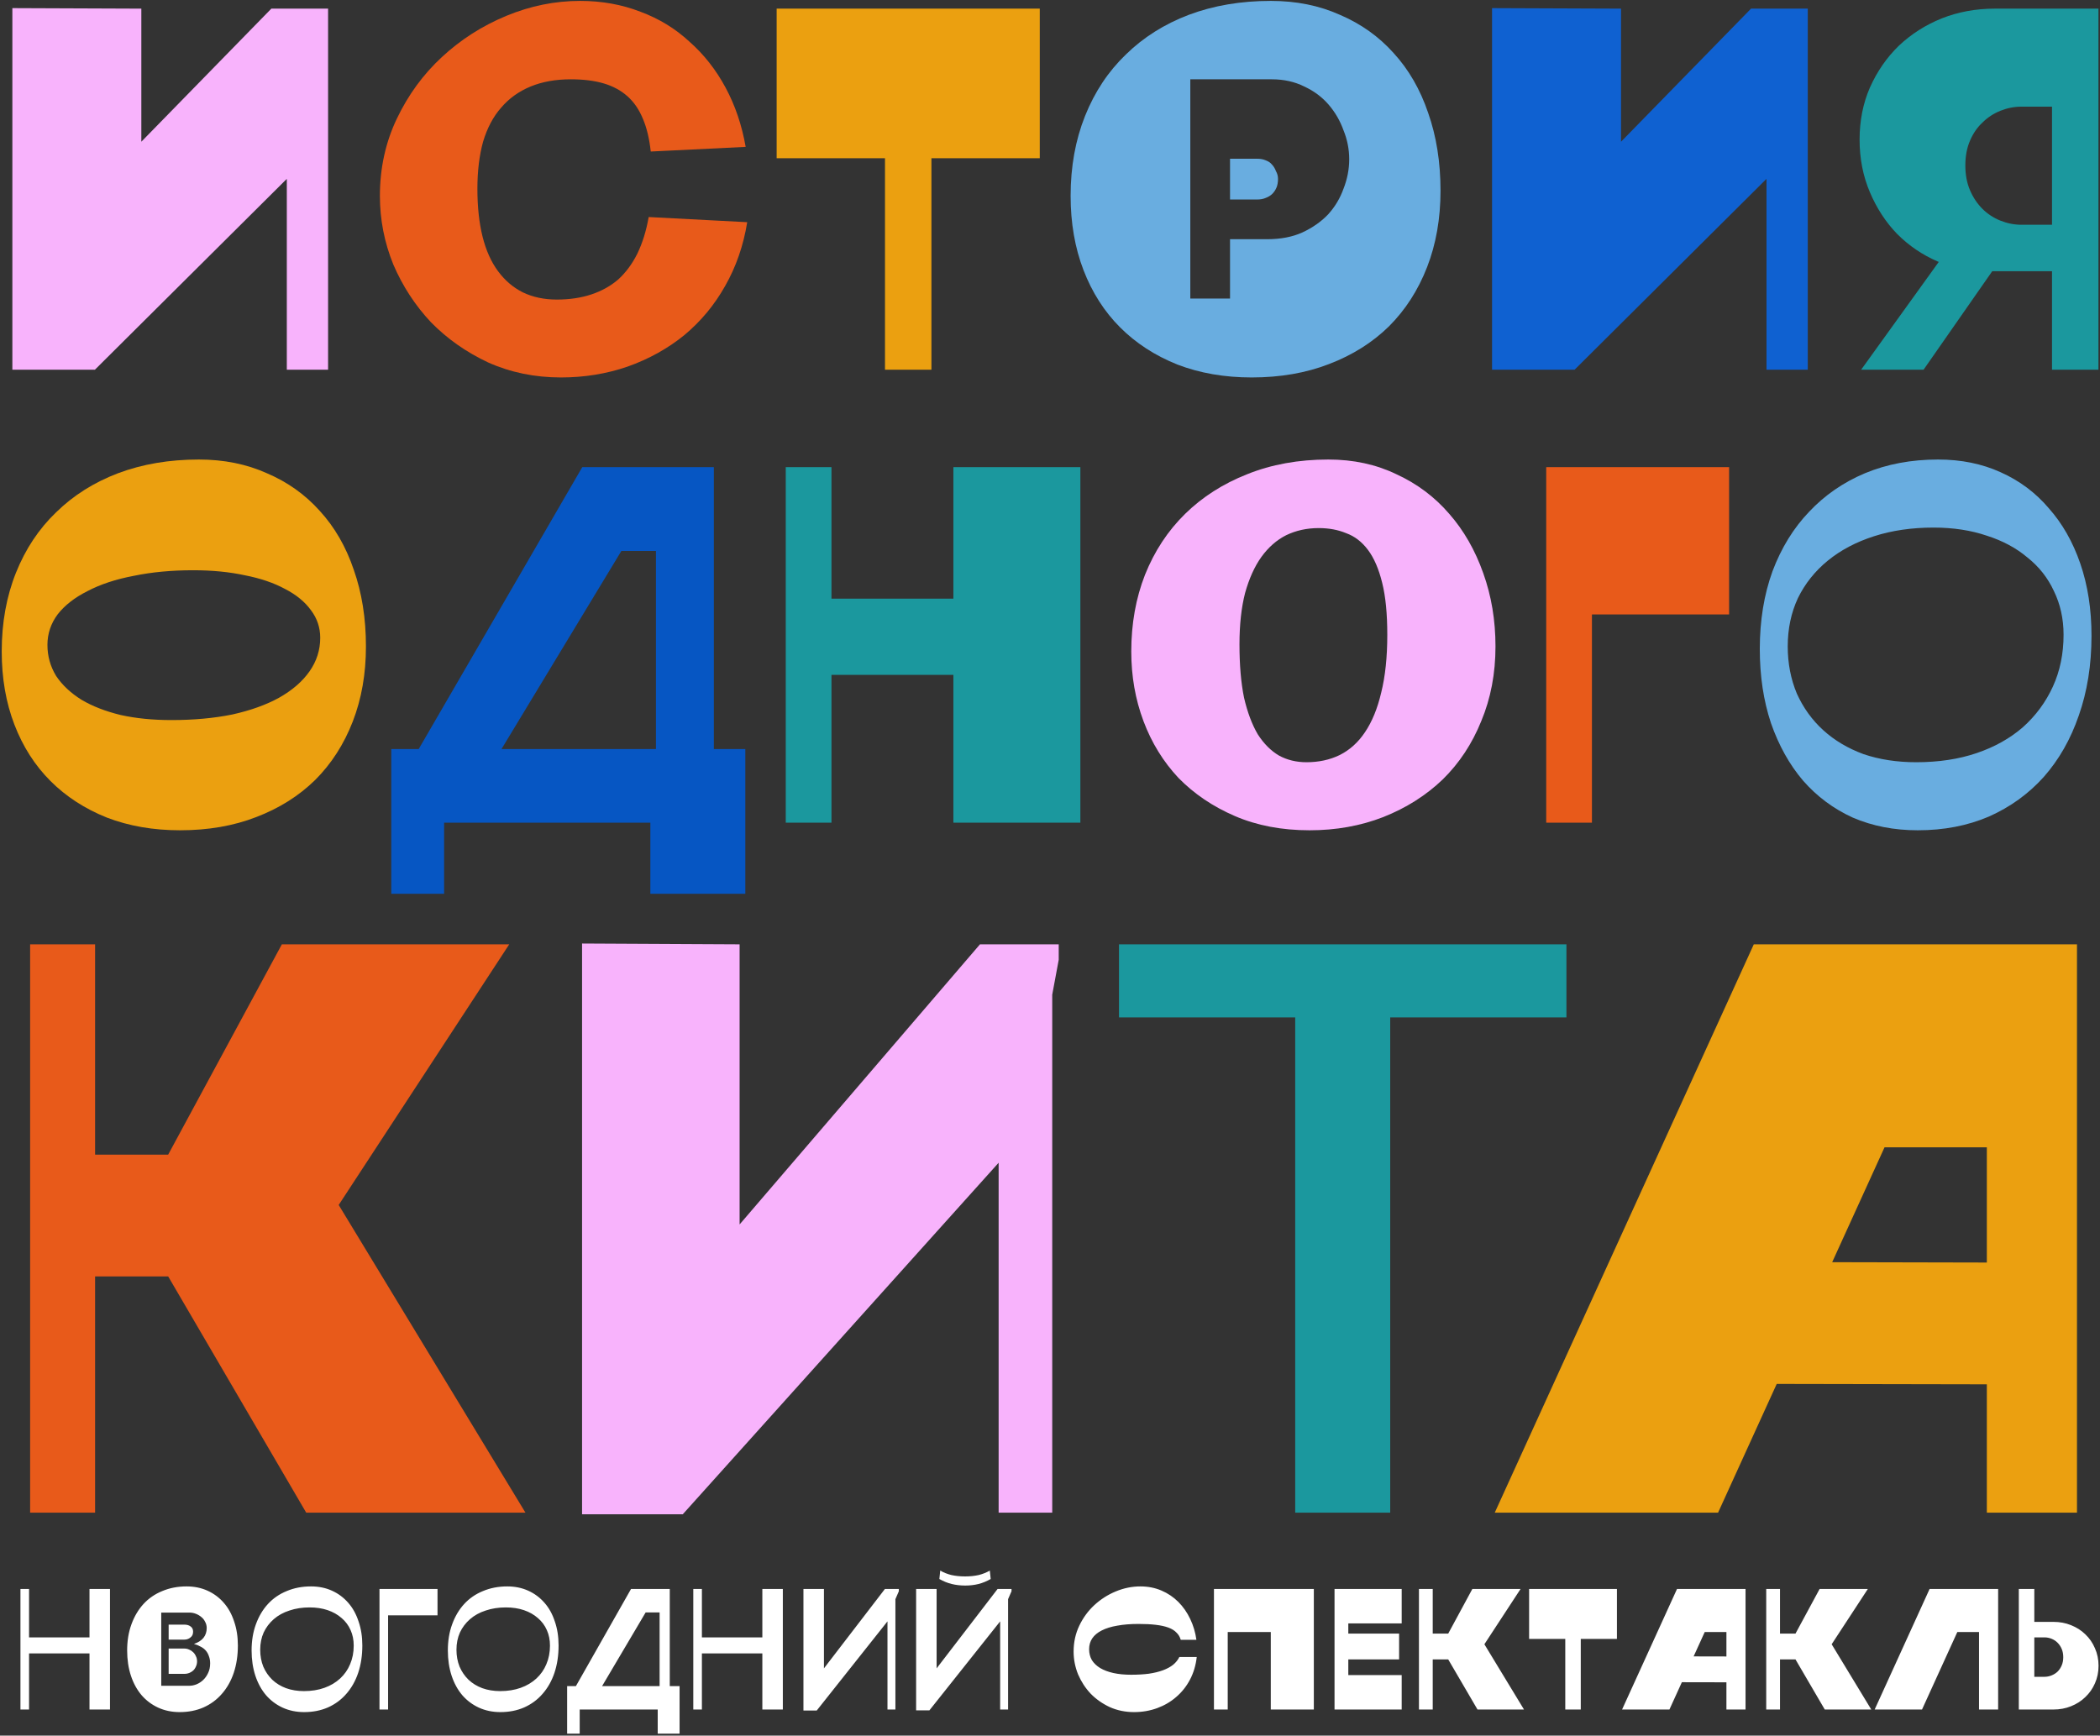 <?xml version="1.0" encoding="UTF-8"?> <svg xmlns="http://www.w3.org/2000/svg" width="992" height="820" viewBox="0 0 992 820" fill="none"><rect x="0" y="0" width="992" height="820" fill="#333333" stroke="none"/> <path d="M128.176 4.083H154.983V9.931V19.923V174.674H135.487V84.504L44.83 174.674H5.838V3.839L66.763 4.083V66.958L128.176 4.083ZM706.441 305.409C706.441 318.206 704.202 329.964 699.723 340.682C695.403 351.4 689.324 360.599 681.486 368.277C673.647 375.796 664.289 381.715 653.411 386.034C642.693 390.194 631.095 392.273 618.617 392.273C605.499 392.273 593.741 390.034 583.343 385.554C572.945 381.075 564.067 375.076 556.708 367.558C549.509 359.879 543.99 350.92 540.151 340.682C536.311 330.444 534.392 319.486 534.392 307.808C534.392 294.69 536.551 282.613 540.871 271.574C545.35 260.376 551.669 250.778 559.827 242.78C567.986 234.781 577.744 228.542 589.102 224.063C600.62 219.424 613.418 217.104 627.495 217.104C639.333 217.104 650.051 219.424 659.65 224.063C669.408 228.542 677.727 234.781 684.605 242.78C691.484 250.618 696.843 259.977 700.682 270.855C704.522 281.573 706.441 293.091 706.441 305.409ZM655.33 299.889C655.33 289.971 654.531 281.813 652.931 275.414C651.331 268.855 649.092 263.656 646.212 259.817C643.333 255.977 639.893 253.338 635.894 251.898C632.055 250.298 627.735 249.498 622.936 249.498C617.337 249.498 612.218 250.618 607.579 252.858C603.1 255.097 599.18 258.537 595.821 263.176C592.622 267.655 590.062 273.334 588.142 280.213C586.383 287.092 585.503 295.17 585.503 304.449C585.503 314.207 586.223 322.605 587.662 329.644C589.262 336.523 591.422 342.282 594.141 346.921C597.021 351.4 600.38 354.76 604.22 356.999C608.059 359.079 612.378 360.119 617.177 360.119C622.936 360.119 628.135 358.999 632.774 356.759C637.574 354.36 641.573 350.761 644.772 345.961C648.132 341.002 650.691 334.763 652.451 327.245C654.371 319.566 655.33 310.448 655.33 299.889ZM462.914 446.16H500.122V453.448L497.054 469.942V714.674H471.736V549.346L322.519 715.441H274.954V445.776L349.371 446.16V578.499L462.914 446.16Z" fill="#F8B3FC"></path> <path d="M306.425 102.538L352.972 104.975C351.185 116.023 347.692 126.096 342.493 135.194C337.456 144.13 331.039 151.847 323.24 158.346C315.442 164.682 306.506 169.637 296.433 173.212C286.523 176.623 276.043 178.329 264.996 178.329C252.648 178.329 241.194 175.974 230.634 171.262C220.236 166.388 211.219 160.052 203.583 152.253C196.109 144.292 190.179 135.194 185.792 124.959C181.568 114.561 179.456 103.757 179.456 92.546C179.456 79.386 182.137 67.201 187.498 55.991C192.86 44.781 199.927 35.114 208.7 26.991C217.636 18.705 227.79 12.206 239.163 7.494C250.536 2.783 262.152 0.427 274.012 0.427C284.248 0.427 293.752 2.133 302.526 5.545C311.299 8.794 319.016 13.506 325.677 19.68C332.501 25.691 338.187 32.921 342.736 41.369C347.285 49.817 350.454 59.159 352.241 69.395L307.4 71.588C306.75 65.577 305.531 60.459 303.744 56.235C301.957 51.848 299.52 48.274 296.433 45.512C293.346 42.75 289.609 40.719 285.223 39.419C280.836 38.12 275.637 37.47 269.626 37.47C262.477 37.47 256.141 38.607 250.617 40.882C245.093 43.156 240.463 46.487 236.726 50.873C232.989 55.097 230.146 60.459 228.197 66.958C226.409 73.456 225.516 80.849 225.516 89.135C225.516 97.745 226.328 105.3 227.953 111.799C229.578 118.298 232.015 123.74 235.264 128.127C238.513 132.513 242.413 135.844 246.962 138.119C251.673 140.393 257.035 141.53 263.046 141.53C269.057 141.53 274.5 140.718 279.374 139.093C284.248 137.469 288.472 135.113 292.046 132.026C295.621 128.777 298.626 124.715 301.063 119.841C303.5 114.804 305.288 109.037 306.425 102.538ZM730.407 220.703H816.792V290.291H752.003V388.674H730.407V220.703ZM133.145 446.16H240.55L159.996 569.293L248.222 714.674H144.652L79.442 603.049H44.919V714.674H14.231V446.16H44.919V545.51H79.442L133.145 446.16Z" fill="#E85A1A"></path> <path d="M366.878 4.083H491.166V74.756H439.989V174.674H418.055V74.756H366.878V4.083ZM172.864 305.409C172.864 318.366 170.784 330.204 166.625 340.922C162.466 351.64 156.547 360.839 148.868 368.517C141.189 376.036 131.911 381.875 121.033 386.034C110.315 390.194 98.317 392.273 85.039 392.273C72.401 392.273 60.883 390.274 50.485 386.274C40.087 382.115 31.209 376.356 23.85 368.997C16.491 361.639 10.812 352.76 6.813 342.362C2.814 331.964 0.814 320.446 0.814 307.808C0.814 294.21 3.054 281.813 7.533 270.615C12.012 259.417 18.331 249.898 26.489 242.06C34.648 234.061 44.406 227.902 55.764 223.583C67.282 219.264 80 217.104 93.918 217.104C105.756 217.104 116.474 219.264 126.072 223.583C135.83 227.742 144.149 233.661 151.028 241.34C158.066 249.018 163.425 258.297 167.105 269.175C170.944 280.053 172.864 292.131 172.864 305.409ZM151.268 301.329C151.268 296.53 149.828 292.211 146.948 288.372C144.069 284.372 139.99 281.013 134.71 278.293C129.431 275.414 123.112 273.254 115.754 271.814C108.395 270.215 100.237 269.415 91.278 269.415C81.04 269.415 71.682 270.295 63.203 272.054C54.725 273.654 47.446 276.054 41.367 279.253C35.288 282.293 30.569 285.972 27.209 290.291C24.01 294.61 22.41 299.41 22.41 304.689C22.41 309.968 23.77 314.847 26.489 319.326C29.369 323.645 33.368 327.405 38.487 330.604C43.606 333.644 49.765 336.043 56.964 337.803C64.163 339.403 72.162 340.202 80.96 340.202C91.518 340.202 101.116 339.323 109.755 337.563C118.393 335.643 125.752 333.004 131.831 329.644C138.07 326.125 142.869 321.966 146.228 317.166C149.588 312.367 151.268 307.088 151.268 301.329ZM938.547 714.674V446.16H981.125V714.674H938.547ZM755.19 653.683L781.274 596.144L955.041 596.528V654.066L755.19 653.683ZM706.09 714.674L828.456 446.16H955.808V542.057H890.214L811.578 714.674H706.09Z" fill="#EBA010"></path> <path d="M680.474 90.109C680.474 103.269 678.362 115.292 674.138 126.177C669.914 137.063 663.903 146.404 656.104 154.203C648.306 161.839 638.883 167.769 627.835 171.993C616.95 176.217 604.764 178.329 591.28 178.329C578.445 178.329 566.747 176.299 556.187 172.237C545.626 168.013 536.609 162.164 529.136 154.69C521.662 147.217 515.895 138.2 511.833 127.639C507.771 117.079 505.74 105.381 505.74 92.546C505.74 78.737 508.015 66.145 512.564 54.773C517.113 43.4 523.531 33.733 531.816 25.772C540.102 17.649 550.013 11.394 561.548 7.007C573.246 2.62 586.162 0.427 600.297 0.427C612.319 0.427 623.205 2.62 632.953 7.007C642.863 11.231 651.311 17.243 658.298 25.041C665.446 32.84 670.889 42.263 674.626 53.31C678.525 64.358 680.474 76.624 680.474 90.109ZM637.339 75.244C637.339 70.532 636.446 65.983 634.659 61.596C633.034 57.047 630.678 52.986 627.591 49.411C624.504 45.837 620.686 42.994 616.137 40.882C611.588 38.607 606.47 37.47 600.784 37.47H562.279V141.043H581.044V113.017H598.591C604.927 113.017 610.451 111.961 615.162 109.849C620.036 107.575 624.098 104.731 627.348 101.32C630.597 97.745 633.034 93.684 634.659 89.135C636.446 84.585 637.339 79.955 637.339 75.244ZM603.708 84.504C603.708 86.129 603.465 87.51 602.977 88.647C602.49 89.784 601.84 90.759 601.028 91.572C600.215 92.384 599.159 93.034 597.86 93.521C596.722 94.009 595.423 94.252 593.96 94.252H581.044V75H593.96C595.423 75 596.722 75.244 597.86 75.731C599.159 76.218 600.134 76.868 600.784 77.681C601.596 78.493 602.246 79.549 602.734 80.849C603.384 81.986 603.708 83.204 603.708 84.504ZM987.985 300.369C987.985 314.127 985.985 326.685 981.986 338.043C978.147 349.241 972.628 358.919 965.429 367.078C958.23 375.076 949.592 381.315 939.513 385.794C929.435 390.114 918.237 392.273 905.919 392.273C894.721 392.273 884.483 390.274 875.205 386.274C866.086 382.115 858.248 376.276 851.689 368.757C845.29 361.239 840.251 352.2 836.572 341.642C833.052 331.084 831.293 319.406 831.293 306.608C831.293 293.171 833.292 280.933 837.291 269.895C841.451 258.857 847.21 249.498 854.568 241.82C861.927 233.981 870.726 227.902 880.964 223.583C891.362 219.264 902.88 217.104 915.518 217.104C926.396 217.104 936.234 219.104 945.032 223.103C953.991 227.102 961.59 232.781 967.828 240.14C974.227 247.339 979.186 256.057 982.706 266.295C986.225 276.534 987.985 287.892 987.985 300.369ZM974.787 299.889C974.787 292.371 973.267 285.492 970.228 279.253C967.349 273.014 963.189 267.735 957.75 263.416C952.471 258.937 946.072 255.497 938.554 253.098C931.035 250.538 922.636 249.258 913.358 249.258C903.12 249.258 893.762 250.618 885.283 253.338C876.804 256.057 869.526 259.897 863.447 264.856C857.368 269.815 852.649 275.734 849.289 282.613C846.09 289.491 844.49 297.09 844.49 305.409C844.49 313.407 845.93 320.846 848.809 327.725C851.849 334.443 856.008 340.202 861.287 345.002C866.566 349.801 872.885 353.56 880.244 356.28C887.763 358.839 896.081 360.119 905.199 360.119C915.758 360.119 925.276 358.679 933.754 355.8C942.233 352.92 949.512 348.841 955.591 343.562C961.67 338.123 966.389 331.724 969.748 324.365C973.108 317.006 974.787 308.848 974.787 299.889Z" fill="#69ADE0"></path> <path d="M827.152 4.083H853.96V9.931V19.923V174.674H834.463V84.504L743.806 174.674H704.814V3.839L765.74 4.083V66.958L827.152 4.083Z" fill="#0F61D1"></path> <path d="M878.433 65.983C878.433 57.047 880.057 48.843 883.307 41.369C886.718 33.733 891.268 27.153 896.954 21.629C902.803 16.105 909.545 11.8 917.181 8.713C924.98 5.626 933.347 4.083 942.282 4.083H991.266V174.674H969.333V128.127H937.408C929.772 128.127 922.38 126.583 915.232 123.496C908.083 120.41 901.747 116.104 896.223 110.58C890.861 105.056 886.556 98.476 883.307 90.841C880.057 83.204 878.433 74.919 878.433 65.983ZM928.391 78.168C928.391 82.555 929.123 86.454 930.585 89.866C932.047 93.278 933.997 96.202 936.434 98.639C938.871 101.076 941.714 102.944 944.963 104.244C948.212 105.544 951.543 106.194 954.955 106.194H969.333V50.386H954.955C951.543 50.386 948.212 51.036 944.963 52.336C941.714 53.635 938.871 55.504 936.434 57.941C933.997 60.215 932.047 63.059 930.585 66.47C929.123 69.882 928.391 73.781 928.391 78.168ZM943.988 123.984L908.652 174.674H879.164L927.417 107.656L943.988 123.984ZM450.36 220.703H510.349V388.674H450.36V318.846H392.77V388.674H371.174V220.703H392.77V282.852H450.36V220.703ZM528.592 446.16H739.951V480.683H656.712V714.674H611.831V480.683H528.592V446.16Z" fill="#1B989E"></path> <path d="M42.276 750.731H51.956V807.674H42.276V781.155H13.723V807.674H9.656V750.731H13.723V773.589H42.276V750.731ZM112.369 777.413C112.369 782.131 111.718 786.442 110.416 790.347C109.115 794.197 107.244 797.505 104.803 800.271C102.417 803.037 99.516 805.179 96.099 806.698C92.737 808.162 88.995 808.894 84.873 808.894C81.186 808.894 77.796 808.189 74.705 806.779C71.668 805.369 69.065 803.417 66.896 800.922C64.726 798.373 63.045 795.309 61.852 791.73C60.659 788.096 60.062 784.11 60.062 779.772C60.062 775.216 60.74 771.095 62.096 767.407C63.452 763.665 65.35 760.465 67.79 757.808C70.231 755.151 73.186 753.117 76.657 751.707C80.128 750.243 83.951 749.51 88.127 749.51C91.761 749.51 95.069 750.188 98.052 751.544C101.034 752.9 103.583 754.798 105.698 757.238C107.813 759.625 109.44 762.553 110.579 766.024C111.772 769.441 112.369 773.237 112.369 777.413ZM97.645 769.197C97.645 768.112 97.401 767.136 96.913 766.268C96.479 765.346 95.882 764.587 95.123 763.99C94.364 763.34 93.496 762.824 92.52 762.445C91.544 762.065 90.54 761.875 89.51 761.875H76.169V796.448H89.51C90.54 796.448 91.625 796.231 92.764 795.797C93.957 795.309 95.015 794.631 95.937 793.763C96.913 792.841 97.699 791.73 98.296 790.428C98.946 789.127 99.272 787.608 99.272 785.873C99.272 784.625 99.082 783.514 98.702 782.538C98.377 781.507 97.889 780.612 97.238 779.853C96.587 779.094 95.774 778.47 94.798 777.982C93.876 777.44 92.818 777.006 91.625 776.68C93.578 776.03 95.069 775.081 96.099 773.833C97.13 772.532 97.645 770.986 97.645 769.197ZM91.218 770.905C91.218 771.501 91.11 772.044 90.893 772.532C90.676 772.966 90.351 773.345 89.917 773.671C89.537 773.996 89.103 774.24 88.615 774.403C88.127 774.565 87.639 774.647 87.151 774.647H79.667V767.57H87.151C88.344 767.57 89.32 767.868 90.08 768.464C90.839 769.007 91.218 769.82 91.218 770.905ZM93.089 784.897C93.089 785.819 92.9 786.659 92.52 787.418C92.195 788.178 91.761 788.801 91.218 789.289C90.676 789.777 90.052 790.157 89.347 790.428C88.642 790.699 87.91 790.835 87.151 790.835H79.667V778.877H87.151C87.91 778.877 88.642 779.04 89.347 779.365C90.052 779.636 90.676 780.043 91.218 780.585C91.761 781.073 92.195 781.697 92.52 782.456C92.9 783.161 93.089 783.975 93.089 784.897ZM171.155 777.413C171.155 782.131 170.504 786.442 169.203 790.347C167.901 794.197 166.03 797.505 163.59 800.271C161.203 803.037 158.302 805.179 154.885 806.698C151.523 808.162 147.781 808.894 143.659 808.894C139.972 808.894 136.582 808.189 133.491 806.779C130.454 805.369 127.851 803.417 125.682 800.922C123.512 798.373 121.831 795.309 120.638 791.73C119.445 788.096 118.849 784.11 118.849 779.772C118.849 775.216 119.526 771.095 120.882 767.407C122.238 763.665 124.136 760.465 126.577 757.808C129.017 755.151 131.973 753.117 135.443 751.707C138.914 750.243 142.738 749.51 146.913 749.51C150.547 749.51 153.855 750.188 156.838 751.544C159.82 752.9 162.369 754.798 164.484 757.238C166.599 759.625 168.226 762.553 169.365 766.024C170.558 769.441 171.155 773.237 171.155 777.413ZM167.088 777.494C167.088 774.782 166.599 772.342 165.623 770.173C164.647 767.949 163.237 766.051 161.393 764.478C159.549 762.851 157.353 761.604 154.804 760.736C152.255 759.869 149.408 759.435 146.263 759.435C142.792 759.435 139.619 759.923 136.745 760.899C133.871 761.821 131.403 763.177 129.342 764.966C127.282 766.756 125.682 768.871 124.543 771.312C123.458 773.752 122.916 776.464 122.916 779.446C122.916 782.321 123.404 784.978 124.38 787.418C125.411 789.805 126.821 791.865 128.61 793.601C130.454 795.336 132.623 796.665 135.118 797.587C137.667 798.509 140.487 798.97 143.578 798.97C147.157 798.97 150.384 798.454 153.258 797.424C156.133 796.394 158.6 794.929 160.661 793.031C162.722 791.133 164.295 788.883 165.379 786.279C166.518 783.622 167.088 780.694 167.088 777.494ZM179.262 750.731H206.676V763.177H183.329V807.674H179.262V750.731ZM263.862 777.413C263.862 782.131 263.211 786.442 261.91 790.347C260.608 794.197 258.737 797.505 256.297 800.271C253.911 803.037 251.009 805.179 247.593 806.698C244.23 808.162 240.488 808.894 236.367 808.894C232.679 808.894 229.29 808.189 226.198 806.779C223.161 805.369 220.558 803.417 218.389 800.922C216.22 798.373 214.539 795.309 213.346 791.73C212.152 788.096 211.556 784.11 211.556 779.772C211.556 775.216 212.234 771.095 213.59 767.407C214.945 763.665 216.843 760.465 219.284 757.808C221.724 755.151 224.68 753.117 228.151 751.707C231.622 750.243 235.445 749.51 239.621 749.51C243.254 749.51 246.562 750.188 249.545 751.544C252.528 752.9 255.077 754.798 257.192 757.238C259.307 759.625 260.934 762.553 262.073 766.024C263.266 769.441 263.862 773.237 263.862 777.413ZM259.795 777.494C259.795 774.782 259.307 772.342 258.331 770.173C257.354 767.949 255.944 766.051 254.101 764.478C252.257 762.851 250.06 761.604 247.511 760.736C244.963 759.869 242.115 759.435 238.97 759.435C235.499 759.435 232.327 759.923 229.452 760.899C226.578 761.821 224.111 763.177 222.05 764.966C219.989 766.756 218.389 768.871 217.25 771.312C216.166 773.752 215.623 776.464 215.623 779.446C215.623 782.321 216.111 784.978 217.088 787.418C218.118 789.805 219.528 791.865 221.318 793.601C223.161 795.336 225.331 796.665 227.825 797.587C230.374 798.509 233.194 798.97 236.286 798.97C239.865 798.97 243.092 798.454 245.966 797.424C248.84 796.394 251.308 794.929 253.368 793.031C255.429 791.133 257.002 788.883 258.087 786.279C259.225 783.622 259.795 780.694 259.795 777.494ZM272.05 796.611L298.082 750.731H316.385V796.611H321.021V819.062H310.69V807.674H273.84V819.062H267.902V796.611H272.05ZM284.415 796.611H311.585V761.794H304.996L284.415 796.611ZM360.118 750.731H369.799V807.674H360.118V781.155H331.565V807.674H327.498V750.731H331.565V773.589H360.118V750.731ZM418.009 750.731H424.598V751.788L422.971 755.53V807.674H419.229V766.024L385.796 808.162H379.532V750.731H389.212V788.232L418.009 750.731ZM455.86 744.792C458.192 744.792 460.334 744.575 462.286 744.142C464.239 743.653 466.001 742.948 467.574 742.027L467.981 746.013C466.082 747.097 464.157 747.884 462.205 748.372C460.253 748.86 458.165 749.104 455.941 749.104C453.718 749.104 451.603 748.86 449.596 748.372C447.589 747.884 445.637 747.097 443.739 746.013L444.146 742.027C445.718 742.948 447.481 743.653 449.433 744.142C451.44 744.575 453.582 744.792 455.86 744.792ZM471.234 750.731H477.824V751.788L476.197 755.53V807.674H472.455V766.024L439.021 808.081H432.757V750.731H442.437V788.232L471.234 750.731ZM557.102 782.863H565.318C564.884 786.768 563.827 790.32 562.146 793.519C560.465 796.719 558.295 799.458 555.638 801.735C553.035 804.013 550.025 805.776 546.608 807.023C543.192 808.27 539.558 808.894 535.708 808.894C531.586 808.894 527.763 808.108 524.238 806.535C520.767 804.908 517.757 802.793 515.208 800.19C512.714 797.533 510.734 794.496 509.27 791.079C507.86 787.608 507.155 784.002 507.155 780.26C507.155 775.867 508.05 771.8 509.839 768.058C511.629 764.316 513.988 761.089 516.917 758.377C519.899 755.612 523.289 753.442 527.085 751.87C530.881 750.297 534.759 749.51 538.718 749.51C542.297 749.51 545.605 750.161 548.642 751.463C551.679 752.764 554.336 754.554 556.614 756.832C558.892 759.109 560.763 761.794 562.227 764.885C563.691 767.922 564.668 771.203 565.156 774.728H557.753C557.373 773.372 556.695 772.234 555.719 771.312C554.797 770.335 553.523 769.549 551.896 768.952C550.269 768.356 548.29 767.922 545.958 767.651C543.68 767.38 540.968 767.244 537.823 767.244C534.027 767.244 530.664 767.515 527.736 768.058C524.862 768.546 522.421 769.305 520.415 770.335C518.462 771.312 516.971 772.559 515.94 774.077C514.964 775.542 514.476 777.25 514.476 779.202C514.476 781.1 514.91 782.809 515.778 784.327C516.7 785.791 518.001 787.039 519.682 788.069C521.418 789.1 523.506 789.886 525.946 790.428C528.387 790.971 531.18 791.242 534.325 791.242C537.416 791.242 540.209 791.079 542.704 790.754C545.253 790.374 547.476 789.832 549.374 789.127C551.272 788.422 552.872 787.554 554.174 786.524C555.475 785.439 556.451 784.219 557.102 782.863ZM573.447 750.731H620.628V807.674H600.291V771.068H579.954V807.674H573.447V750.731ZM630.406 750.731H662.131V767H636.914V771.8H660.911V784.002H636.914V791.404H662.131V807.674H630.406V750.731ZM695.503 750.731H718.28L701.197 776.843L719.907 807.674H697.943L684.114 784.002H676.793V807.674H670.285V750.731H676.793V771.8H684.114L695.503 750.731ZM722.322 750.731H763.809V774.321H746.726V807.674H739.405V774.321H722.322V750.731ZM815.53 807.674V750.731H824.56V807.674H815.53ZM776.646 794.74L782.178 782.538L819.028 782.619V794.821L776.646 794.74ZM766.234 807.674L792.183 750.731H819.191V771.068H805.28L788.604 807.674H766.234ZM859.548 750.731H882.325L865.242 776.843L883.952 807.674H861.988L848.159 784.002H840.838V807.674H834.33V750.731H840.838V771.8H848.159L859.548 750.731ZM934.85 807.674V750.731H943.88V807.674H934.85ZM885.554 807.674L911.503 750.731H938.511V771.068H924.6L907.924 807.674H885.554ZM991.314 787.012C991.314 789.994 990.745 792.76 989.606 795.309C988.521 797.804 987.003 799.973 985.05 801.817C983.152 803.661 980.902 805.098 978.298 806.128C975.75 807.159 972.984 807.674 970.001 807.674H953.65V750.731H960.971V766.268H970.001C972.984 766.268 975.75 766.783 978.298 767.814C980.902 768.844 983.152 770.281 985.05 772.125C987.003 773.969 988.521 776.165 989.606 778.714C990.745 781.263 991.314 784.029 991.314 787.012ZM974.638 782.944C974.638 781.48 974.394 780.178 973.906 779.04C973.418 777.901 972.767 776.925 971.953 776.111C971.14 775.298 970.191 774.674 969.106 774.24C968.022 773.806 966.91 773.589 965.771 773.589H960.971V792.218H965.771C966.91 792.218 968.022 792.001 969.106 791.567C970.191 791.133 971.14 790.537 971.953 789.777C972.767 788.964 973.418 787.988 973.906 786.849C974.394 785.71 974.638 784.408 974.638 782.944Z" fill="white"></path> <path d="M197.789 353.88L275.056 220.703H337.205V353.88H352.082V422.268H307.21V388.674H209.787V422.268H184.832V353.88H197.789ZM236.902 353.88H309.85V260.296H293.532L236.902 353.88Z" fill="#0656C3"></path> </svg> 